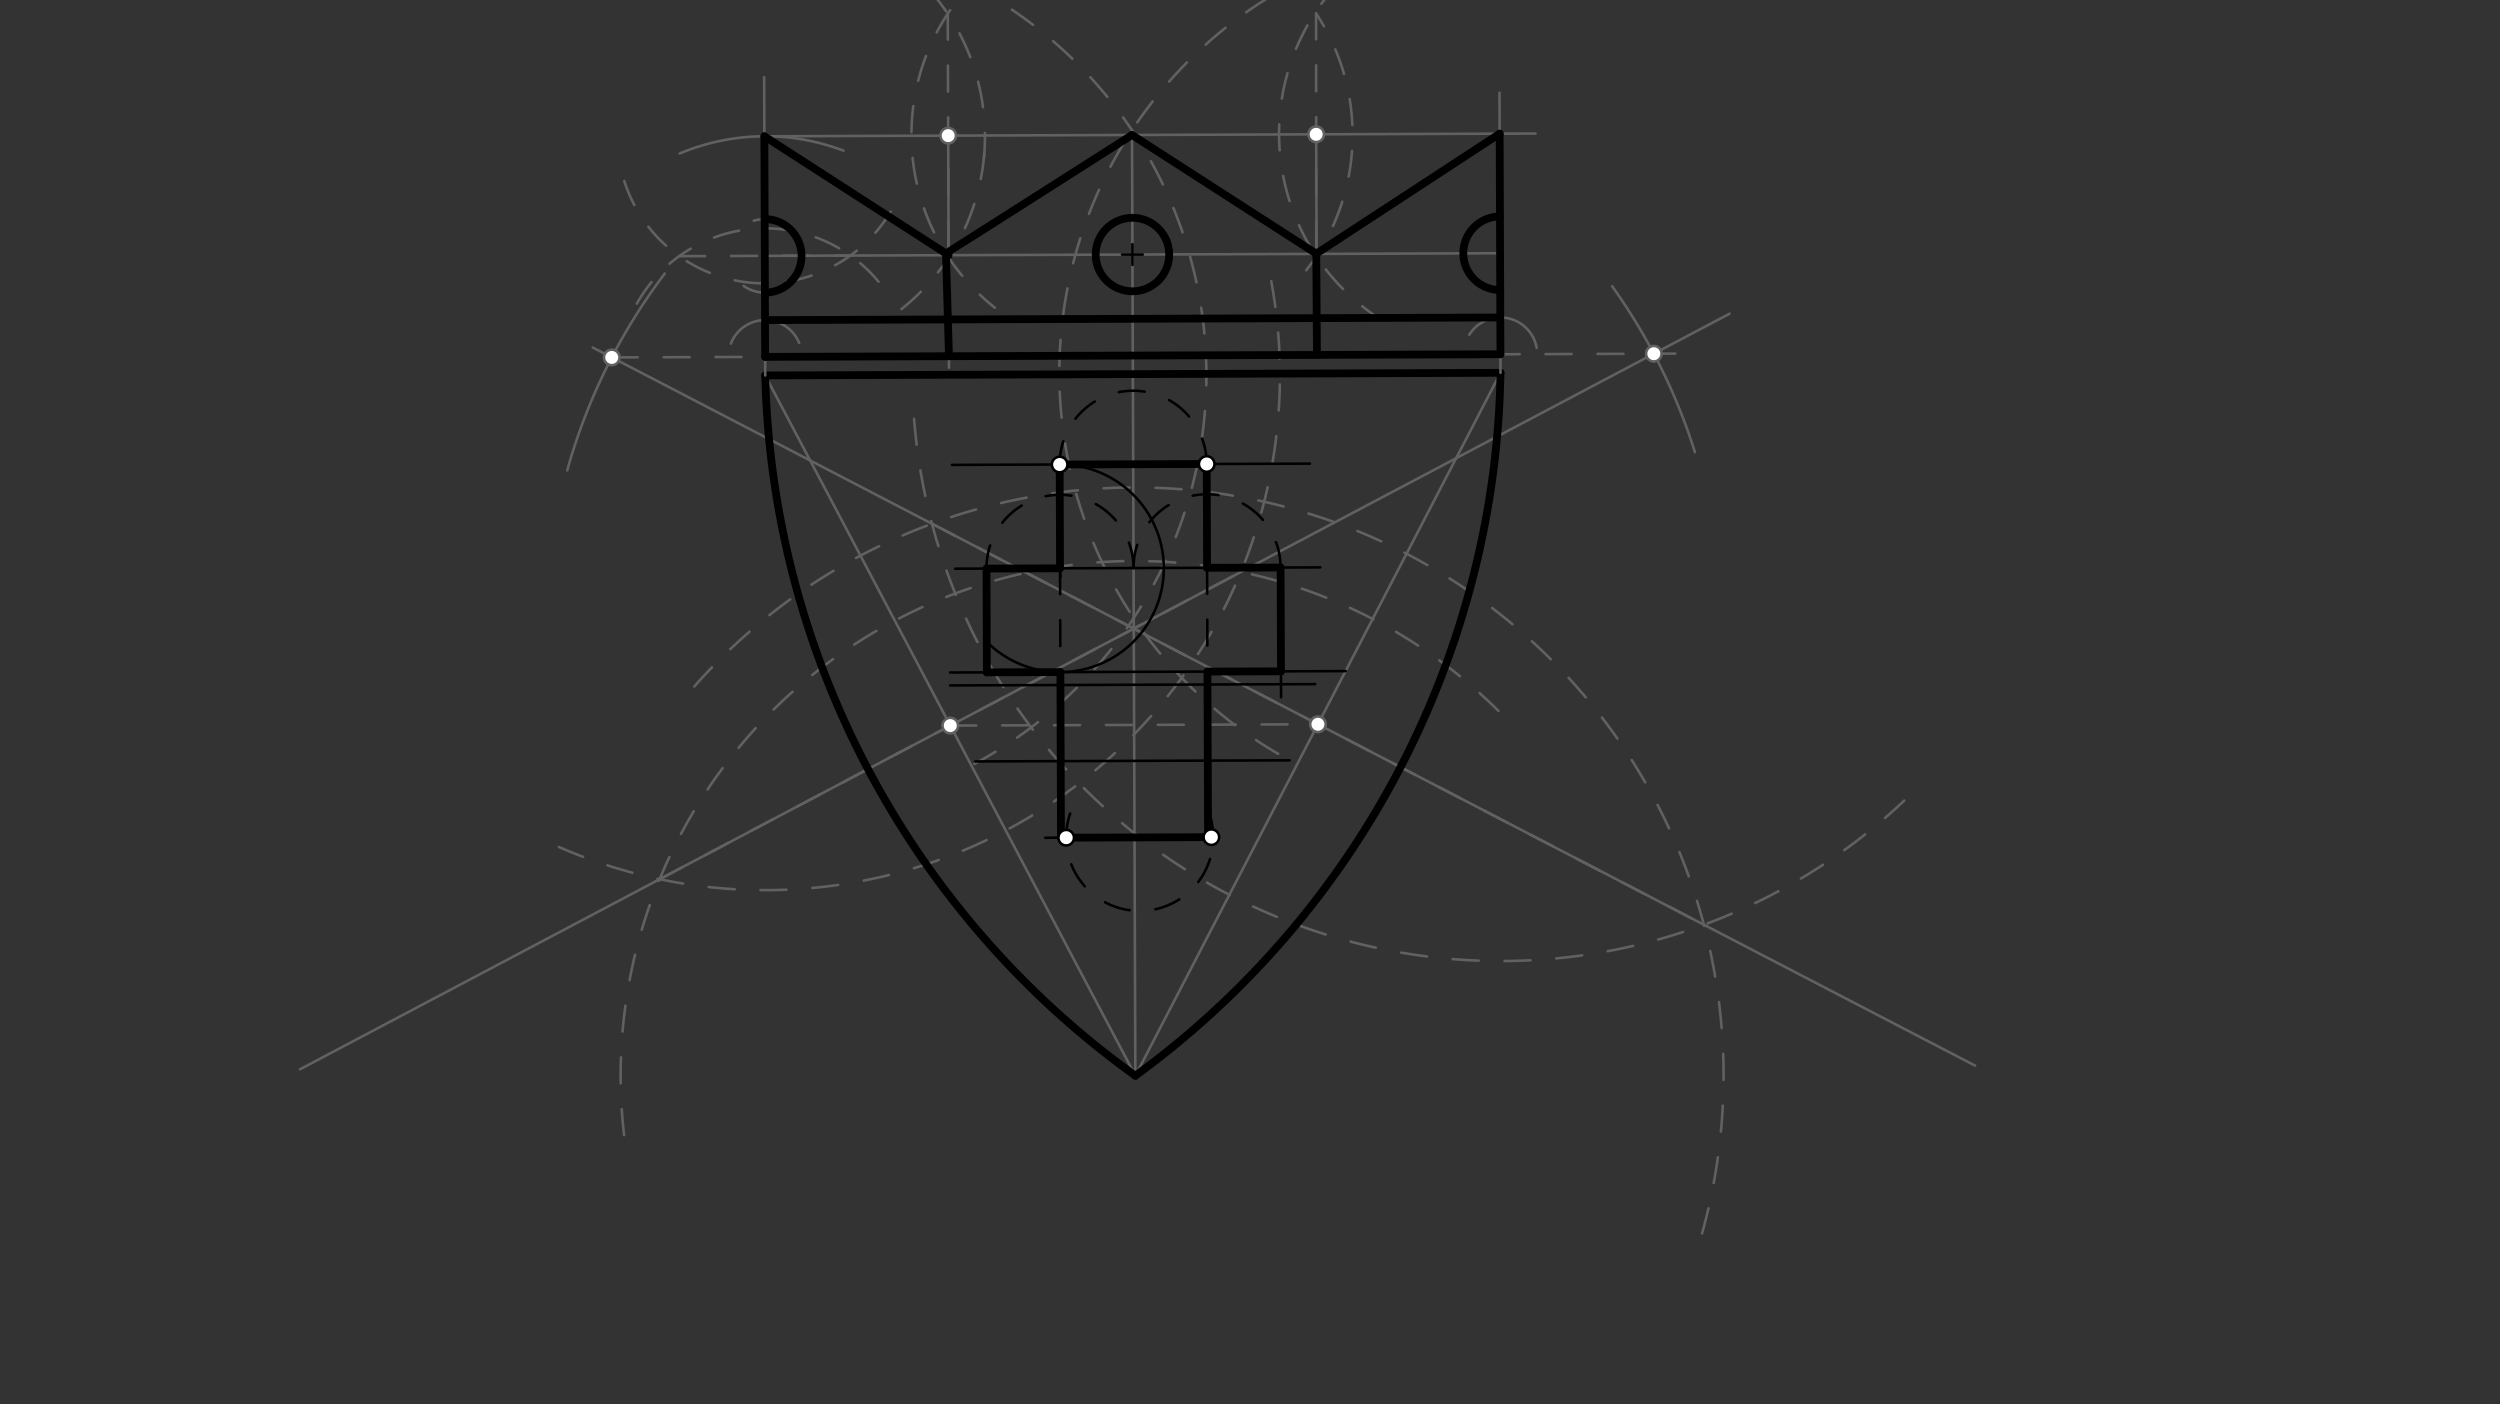 <svg xmlns="http://www.w3.org/2000/svg" class="svg--816" height="100%" preserveAspectRatio="xMidYMid meet" viewBox="0 0 963.78 541.417" width="100%"><rect x="0" y="0" width="963.78" height="541.417" fill="#333333" stroke="none"/><defs><marker id="marker-arrow" markerHeight="16" markerUnits="userSpaceOnUse" markerWidth="24" orient="auto-start-reverse" refX="24" refY="4" viewBox="0 0 24 8"><path d="M 0 0 L 24 4 L 0 8 z" stroke="inherit"></path></marker></defs><g class="aux-layer--949"></g><g class="main-layer--75a"><g class="element--733"><line stroke="#000000" stroke-dasharray="none" stroke-linecap="round" stroke-width="2" x1="295" x2="578.463" y1="144.734" y2="143.726"></line></g><g class="element--733"><path d="M 372.926 -6.442 A 170.079 170.079 0 0 1 375.698 294.45" fill="none" stroke="#616161" stroke-dasharray="10" stroke-linecap="round" stroke-width="1"></path></g><g class="element--733"><path d="M 488.782 -0.788 A 170.079 170.079 0 0 0 497.161 293.114" fill="none" stroke="#616161" stroke-dasharray="10" stroke-linecap="round" stroke-width="1"></path></g><g class="element--733"><line stroke="#616161" stroke-dasharray="none" stroke-linecap="round" stroke-width="1" x1="436.397" x2="437.066" y1="50.216" y2="238.244"></line></g><g class="element--733"><line stroke="#616161" stroke-dasharray="none" stroke-linecap="round" stroke-width="1" x1="437.066" x2="437.694" y1="238.244" y2="414.7"></line></g><g class="element--733"><line stroke="#616161" stroke-dasharray="none" stroke-linecap="round" stroke-width="1" x1="295" x2="437.694" y1="144.734" y2="414.7"></line></g><g class="element--733"><line stroke="#616161" stroke-dasharray="none" stroke-linecap="round" stroke-width="1" x1="578.463" x2="437.694" y1="143.726" y2="414.7"></line></g><g class="element--733"><path d="M 490.074 108.422 A 198.425 198.425 0 0 1 214.134 325.934" fill="none" stroke="#616161" stroke-dasharray="10" stroke-linecap="round" stroke-width="1"></path></g><g class="element--733"><path d="M 577.663 274.054 A 198.425 198.425 0 0 0 240.901 440.1" fill="none" stroke="#616161" stroke-dasharray="10" stroke-linecap="round" stroke-width="1"></path></g><g class="element--733"><line stroke="#616161" stroke-dasharray="10" stroke-linecap="round" stroke-width="1" x1="254.301" x2="478.393" y1="338.941" y2="220.494"></line></g><g class="element--733"><path d="M 267.683 264.627 A 226.772 226.772 0 0 1 655.992 476.11" fill="none" stroke="#616161" stroke-dasharray="10" stroke-linecap="round" stroke-width="1"></path></g><g class="element--733"><path d="M 352.387 161.483 A 226.772 226.772 0 0 0 734.338 308.432" fill="none" stroke="#616161" stroke-dasharray="10" stroke-linecap="round" stroke-width="1"></path></g><g class="element--733"><line stroke="#616161" stroke-dasharray="10" stroke-linecap="round" stroke-width="1" x1="359.284" x2="656.873" y1="201.915" y2="356.51"></line></g><g class="element--733"><line stroke="#616161" stroke-dasharray="10" stroke-linecap="round" stroke-width="1" x1="366.347" x2="508.078" y1="279.717" y2="279.213"></line></g><g class="element--733"><line stroke="#616161" stroke-dasharray="none" stroke-linecap="round" stroke-width="1" x1="366.347" x2="115.68" y1="279.717" y2="412.21"></line></g><g class="element--733"><line stroke="#616161" stroke-dasharray="none" stroke-linecap="round" stroke-width="1" x1="366.347" x2="666.76" y1="279.717" y2="120.93"></line></g><g class="element--733"><line stroke="#616161" stroke-dasharray="none" stroke-linecap="round" stroke-width="1" x1="508.078" x2="228.499" y1="279.213" y2="133.974"></line></g><g class="element--733"><line stroke="#616161" stroke-dasharray="none" stroke-linecap="round" stroke-width="1" x1="508.078" x2="761.401" y1="279.213" y2="410.812"></line></g><g class="element--733"><path d="M 256.248 105.491 A 226.772 226.772 0 0 0 218.666 181.335" fill="none" stroke="#616161" stroke-dasharray="none" stroke-linecap="round" stroke-width="1"></path></g><g class="element--733"><path d="M 621.492 110.353 A 226.772 226.772 0 0 1 653.421 174.345" fill="none" stroke="#616161" stroke-dasharray="none" stroke-linecap="round" stroke-width="1"></path></g><g class="element--733"><line stroke="#616161" stroke-dasharray="10" stroke-linecap="round" stroke-width="1" x1="235.843" x2="648.915" y1="137.789" y2="136.319"></line></g><g class="element--733"><path d="M 578.463 143.726 A 342.671 342.671 0 0 1 437.694 414.7" fill="none" stroke="#616161" stroke-dasharray="none" stroke-linecap="round" stroke-width="1"></path></g><g class="element--733"><path d="M 295 144.734 A 342.671 342.671 0 0 0 437.694 414.7" fill="none" stroke="#616161" stroke-dasharray="none" stroke-linecap="round" stroke-width="1"></path></g><g class="element--733"><line stroke="#000000" stroke-dasharray="none" stroke-linecap="round" stroke-width="3" x1="295" x2="578.463" y1="144.734" y2="143.726"></line></g><g class="element--733"><path d="M 295 144.734 A 342.671 342.671 0 0 0 437.694 414.7" fill="none" stroke="#000000" stroke-dasharray="none" stroke-linecap="round" stroke-width="3"></path></g><g class="element--733"><path d="M 437.694 414.7 A 342.671 342.671 0 0 0 578.463 143.726" fill="none" stroke="#000000" stroke-dasharray="none" stroke-linecap="round" stroke-width="3"></path></g><g class="element--733"><line stroke="#000000" stroke-dasharray="none" stroke-linecap="round" stroke-width="1" x1="505" x2="367.002" y1="178.734" y2="179.225"></line></g><g class="element--733"><line stroke="#000000" stroke-dasharray="none" stroke-linecap="round" stroke-width="1" x1="509" x2="368.228" y1="218.734" y2="219.235"></line></g><g class="element--733"><line stroke="#000000" stroke-dasharray="none" stroke-linecap="round" stroke-width="1" x1="507" x2="366.292" y1="263.738" y2="264.239"></line></g><g class="element--733"><line stroke="#000000" stroke-dasharray="none" stroke-linecap="round" stroke-width="1" x1="497.161" x2="375.953" y1="293.114" y2="293.545"></line></g><g class="element--733"><line stroke="#000000" stroke-dasharray="none" stroke-linecap="round" stroke-width="1" x1="467" x2="402.979" y1="322.738" y2="322.966"></line></g><g class="element--733"><path d="M 465.201 178.876 A 28.346 28.346 0 1 0 410.5 189.413" fill="none" stroke="#000000" stroke-dasharray="10" stroke-linecap="round" stroke-width="1"></path></g><g class="element--733"><path d="M 412.571 313.619 A 28.346 28.346 0 1 0 465.387 311.567" fill="none" stroke="#000000" stroke-dasharray="10" stroke-linecap="round" stroke-width="1"></path></g><g class="element--733"><line stroke="#000000" stroke-dasharray="10" stroke-linecap="round" stroke-width="1" x1="408.509" x2="409.021" y1="179.078" y2="322.944"></line></g><g class="element--733"><line stroke="#000000" stroke-dasharray="10" stroke-linecap="round" stroke-width="1" x1="465.201" x2="465.713" y1="178.876" y2="322.743"></line></g><g class="element--733"><path d="M 408.509 179.078 A 40.014 40.014 0 1 1 379.365 246.358" fill="none" stroke="#000000" stroke-dasharray="none" stroke-linecap="round" stroke-width="1"></path></g><g class="element--733"><line stroke="#000000" stroke-dasharray="none" stroke-linecap="round" stroke-width="1" x1="408.794" x2="366.274" y1="259.105" y2="259.257"></line></g><g class="element--733"><line stroke="#000000" stroke-dasharray="none" stroke-linecap="round" stroke-width="1" x1="408.792" x2="518.786" y1="259.105" y2="258.714"></line></g><g class="element--733"><path d="M 408.651 219.091 A 28.346 28.346 0 0 0 408.856 222.395" fill="none" stroke="#000000" stroke-dasharray="none" stroke-linecap="round" stroke-width="1"></path></g><g class="element--733"><path d="M 436.997 218.991 A 28.346 28.346 0 1 0 380.846 224.604" fill="none" stroke="#000000" stroke-dasharray="10" stroke-linecap="round" stroke-width="1"></path></g><g class="element--733"><path d="M 493.69 218.789 A 28.346 28.346 0 1 0 436.997 218.991" fill="none" stroke="#000000" stroke-dasharray="10" stroke-linecap="round" stroke-width="1"></path></g><g class="element--733"><line stroke="#000000" stroke-dasharray="10" stroke-linecap="round" stroke-width="1" x1="380.305" x2="380.447" y1="219.192" y2="259.206"></line></g><g class="element--733"><line stroke="#000000" stroke-dasharray="10" stroke-linecap="round" stroke-width="1" x1="493.69" x2="493.871" y1="218.789" y2="269.749"></line></g><g class="element--733"><line stroke="#000000" stroke-dasharray="none" stroke-linecap="round" stroke-width="3" x1="380.305" x2="408.651" y1="219.192" y2="219.091"></line></g><g class="element--733"><line stroke="#000000" stroke-dasharray="none" stroke-linecap="round" stroke-width="3" x1="408.651" x2="408.509" y1="219.091" y2="179.078"></line></g><g class="element--733"><line stroke="#000000" stroke-dasharray="none" stroke-linecap="round" stroke-width="3" x1="408.509" x2="465.201" y1="179.078" y2="178.874"></line></g><g class="element--733"><line stroke="#000000" stroke-dasharray="none" stroke-linecap="round" stroke-width="3" x1="465.201" x2="465.344" y1="178.874" y2="218.89"></line></g><g class="element--733"><line stroke="#000000" stroke-dasharray="none" stroke-linecap="round" stroke-width="3" x1="465.344" x2="493.69" y1="218.89" y2="218.786"></line></g><g class="element--733"><line stroke="#000000" stroke-dasharray="none" stroke-linecap="round" stroke-width="3" x1="493.69" x2="493.832" y1="218.786" y2="258.803"></line></g><g class="element--733"><line stroke="#000000" stroke-dasharray="none" stroke-linecap="round" stroke-width="3" x1="493.832" x2="465.486" y1="258.803" y2="258.903"></line></g><g class="element--733"><line stroke="#000000" stroke-dasharray="none" stroke-linecap="round" stroke-width="3" x1="465.486" x2="465.676" y1="258.903" y2="312.258"></line></g><g class="element--733"><line stroke="#000000" stroke-dasharray="none" stroke-linecap="round" stroke-width="3" x1="380.305" x2="380.447" y1="219.192" y2="259.206"></line></g><g class="element--733"><line stroke="#000000" stroke-dasharray="none" stroke-linecap="round" stroke-width="3" x1="380.447" x2="408.792" y1="259.206" y2="259.105"></line></g><g class="element--733"><line stroke="#000000" stroke-dasharray="none" stroke-linecap="round" stroke-width="3" x1="408.792" x2="409.021" y1="259.105" y2="322.944"></line></g><g class="element--733"><line stroke="#000000" stroke-dasharray="none" stroke-linecap="round" stroke-width="3" x1="465.676" x2="465.713" y1="312.258" y2="322.743"></line></g><g class="element--733"><line stroke="#000000" stroke-dasharray="none" stroke-linecap="round" stroke-width="3" x1="409.021" x2="465.713" y1="322.944" y2="322.743"></line></g><g class="element--733"><line stroke="#616161" stroke-dasharray="none" stroke-linecap="round" stroke-width="1" x1="295" x2="294.591" y1="144.734" y2="29.739"></line></g><g class="element--733"><line stroke="#616161" stroke-dasharray="none" stroke-linecap="round" stroke-width="1" x1="578.463" x2="578.078" y1="143.726" y2="35.741"></line></g><g class="element--733"><path d="M 262.028 59.181 A 85.039 85.039 0 0 1 325.149 58.072" fill="none" stroke="#616161" stroke-dasharray="none" stroke-linecap="round" stroke-width="1"></path></g><g class="element--733"><line stroke="#616161" stroke-dasharray="none" stroke-linecap="round" stroke-width="1" x1="294.672" x2="591.974" y1="52.54" y2="51.481"></line></g><g class="element--733"><path d="M 347.537 119.15 A 85.039 85.039 0 0 0 379.711 52.237" fill="none" stroke="#616161" stroke-dasharray="10" stroke-linecap="round" stroke-width="1"></path></g><g class="element--733"><path d="M 366.28 3.927 A 85.039 85.039 0 0 0 383.522 118.633" fill="none" stroke="#616161" stroke-dasharray="10" stroke-linecap="round" stroke-width="1"></path></g><g class="element--733"><path d="M 358.586 -3.556 A 85.039 85.039 0 0 1 378.875 64.434" fill="none" stroke="#616161" stroke-dasharray="10" stroke-linecap="round" stroke-width="1"></path></g><g class="element--733"><line stroke="#616161" stroke-dasharray="10" stroke-linecap="round" stroke-width="1" x1="365.37" x2="365.705" y1="5.28" y2="99.294"></line></g><g class="element--733"><path d="M 503.572 104.19 A 85.039 85.039 0 0 0 507.365 5.172" fill="none" stroke="#616161" stroke-dasharray="10" stroke-linecap="round" stroke-width="1"></path></g><g class="element--733"><path d="M 515.777 -6.29 A 85.039 85.039 0 0 0 531.256 122.482" fill="none" stroke="#616161" stroke-dasharray="10" stroke-linecap="round" stroke-width="1"></path></g><g class="element--733"><line stroke="#616161" stroke-dasharray="10" stroke-linecap="round" stroke-width="1" x1="507.365" x2="507.436" y1="5.172" y2="98.79"></line></g><g class="element--733"><line stroke="#616161" stroke-dasharray="none" stroke-linecap="round" stroke-width="1" x1="365.538" x2="365.856" y1="52.287" y2="141.749"></line></g><g class="element--733"><line stroke="#616161" stroke-dasharray="none" stroke-linecap="round" stroke-width="1" x1="507.401" x2="507.703" y1="51.782" y2="136.821"></line></g><g class="element--733"><path d="M 245.525 117.052 A 56.693 56.693 0 0 1 342.693 114.083" fill="none" stroke="#616161" stroke-dasharray="10" stroke-linecap="round" stroke-width="1"></path></g><g class="element--733"><path d="M 240.672 69.805 A 56.693 56.693 0 0 0 344.716 79.18" fill="none" stroke="#616161" stroke-dasharray="10" stroke-linecap="round" stroke-width="1"></path></g><g class="element--733"><line stroke="#616161" stroke-dasharray="10" stroke-linecap="round" stroke-width="1" x1="261.835" x2="327.837" y1="98.754" y2="98.52"></line></g><g class="element--733"><line stroke="#616161" stroke-dasharray="none" stroke-linecap="round" stroke-width="1" x1="294.836" x2="578.299" y1="98.637" y2="97.628"></line></g><g class="element--733"><line stroke="#616161" stroke-dasharray="none" stroke-linecap="round" stroke-width="1" x1="294.672" x2="365.702" y1="52.54" y2="98.385"></line></g><g class="element--733"><line stroke="#616161" stroke-dasharray="none" stroke-linecap="round" stroke-width="1" x1="365.702" x2="436.403" y1="98.385" y2="52.035"></line></g><g class="element--733"><line stroke="#616161" stroke-dasharray="none" stroke-linecap="round" stroke-width="1" x1="436.403" x2="507.565" y1="52.035" y2="97.88"></line></g><g class="element--733"><line stroke="#616161" stroke-dasharray="none" stroke-linecap="round" stroke-width="1" x1="507.436" x2="578.135" y1="97.797" y2="51.531"></line></g><g class="element--733"><path d="M 286.683 110.231 A 14.173 14.173 0 1 0 290.613 85.107" fill="none" stroke="#616161" stroke-dasharray="none" stroke-linecap="round" stroke-width="1"></path></g><g class="element--733"><path d="M 578.248 83.455 A 14.173 14.173 0 0 0 578.349 111.801" fill="none" stroke="#616161" stroke-dasharray="none" stroke-linecap="round" stroke-width="1"></path></g><g class="element--733"><g class="center--a87"><line x1="432.567" y1="98.133" x2="440.567" y2="98.133" stroke="#616161" stroke-width="1" stroke-linecap="round"></line><line x1="436.567" y1="94.133" x2="436.567" y2="102.133" stroke="#616161" stroke-width="1" stroke-linecap="round"></line><circle class="hit--87b" cx="436.567" cy="98.133" r="4" stroke="none" fill="transparent"></circle></g><circle cx="436.567" cy="98.133" fill="none" r="14.173" stroke="#616161" stroke-dasharray="none" stroke-width="1"></circle></g><g class="element--733"><line stroke="#000000" stroke-dasharray="none" stroke-linecap="round" stroke-width="3" x1="294.975" x2="294.672" y1="137.578" y2="52.54"></line></g><g class="element--733"><line stroke="#000000" stroke-dasharray="none" stroke-linecap="round" stroke-width="3" x1="294.672" x2="365.702" y1="52.54" y2="98.385"></line></g><g class="element--733"><line stroke="#000000" stroke-dasharray="none" stroke-linecap="round" stroke-width="3" x1="364.682" x2="436.403" y1="97.726" y2="52.035"></line></g><g class="element--733"><line stroke="#000000" stroke-dasharray="none" stroke-linecap="round" stroke-width="3" x1="436.403" x2="507.436" y1="52.035" y2="97.797"></line></g><g class="element--733"><line stroke="#000000" stroke-dasharray="none" stroke-linecap="round" stroke-width="3" x1="507.436" x2="578.135" y1="97.797" y2="51.531"></line></g><g class="element--733"><line stroke="#000000" stroke-dasharray="none" stroke-linecap="round" stroke-width="3" x1="578.135" x2="578.437" y1="51.531" y2="136.57"></line></g><g class="element--733"><line stroke="#000000" stroke-dasharray="none" stroke-linecap="round" stroke-width="3" x1="294.975" x2="578.437" y1="137.578" y2="136.57"></line></g><g class="element--733"><line stroke="#000000" stroke-dasharray="none" stroke-linecap="round" stroke-width="3" x1="364.682" x2="365.84" y1="97.726" y2="137.326"></line></g><g class="element--733"><line stroke="#000000" stroke-dasharray="none" stroke-linecap="round" stroke-width="3" x1="507.436" x2="507.703" y1="97.797" y2="136.821"></line></g><g class="element--733"><path d="M 578.248 83.455 A 14.173 14.173 0 1 0 578.349 111.801" fill="none" stroke="#000000" stroke-dasharray="none" stroke-linecap="round" stroke-width="3"></path></g><g class="element--733"><path d="M 294.886 112.81 A 14.173 14.173 0 0 0 294.786 84.464" fill="none" stroke="#000000" stroke-dasharray="none" stroke-linecap="round" stroke-width="3"></path></g><g class="element--733"><g class="center--a87"><line x1="432.567" y1="98.133" x2="440.567" y2="98.133" stroke="#000000" stroke-width="1" stroke-linecap="round"></line><line x1="436.567" y1="94.133" x2="436.567" y2="102.133" stroke="#000000" stroke-width="1" stroke-linecap="round"></line><circle class="hit--87b" cx="436.567" cy="98.133" r="4" stroke="none" fill="transparent"></circle></g><circle cx="436.567" cy="98.133" fill="none" r="14.173" stroke="#000000" stroke-dasharray="none" stroke-width="3"></circle></g><g class="element--733"><path d="M 308.09 132.205 A 14.173 14.173 0 0 0 281.747 132.487" fill="none" stroke="#616161" stroke-dasharray="none" stroke-linecap="round" stroke-width="1"></path></g><g class="element--733"><path d="M 566.435 129.032 A 14.173 14.173 0 0 1 592.392 134.088" fill="none" stroke="#616161" stroke-dasharray="none" stroke-linecap="round" stroke-width="1"></path></g><g class="element--733"><line stroke="#000000" stroke-dasharray="none" stroke-linecap="round" stroke-width="3" x1="294.924" x2="578.387" y1="123.405" y2="122.396"></line></g><g class="element--733"><circle cx="366.347" cy="279.717" r="3" stroke="#616161" stroke-width="1" fill="#ffffff"></circle>}</g><g class="element--733"><circle cx="508.078" cy="279.213" r="3" stroke="#616161" stroke-width="1" fill="#ffffff"></circle>}</g><g class="element--733"><circle cx="235.843" cy="137.789" r="3" stroke="#616161" stroke-width="1" fill="#ffffff"></circle>}</g><g class="element--733"><circle cx="637.569" cy="136.359" r="3" stroke="#616161" stroke-width="1" fill="#ffffff"></circle>}</g><g class="element--733"><circle cx="408.509" cy="179.078" r="3" stroke="#000000" stroke-width="1" fill="#ffffff"></circle>}</g><g class="element--733"><circle cx="465.201" cy="178.876" r="3" stroke="#000000" stroke-width="1" fill="#ffffff"></circle>}</g><g class="element--733"><circle cx="411.031" cy="322.937" r="3" stroke="#000000" stroke-width="1" fill="#ffffff"></circle>}</g><g class="element--733"><circle cx="467" cy="322.738" r="3" stroke="#000000" stroke-width="1" fill="#ffffff"></circle>}</g><g class="element--733"><circle cx="365.538" cy="52.287" r="3" stroke="#616161" stroke-width="1" fill="#ffffff"></circle>}</g><g class="element--733"><circle cx="507.401" cy="51.782" r="3" stroke="#616161" stroke-width="1" fill="#ffffff"></circle>}</g></g><g class="snaps-layer--ac6"></g><g class="temp-layer--52d"></g></svg>
